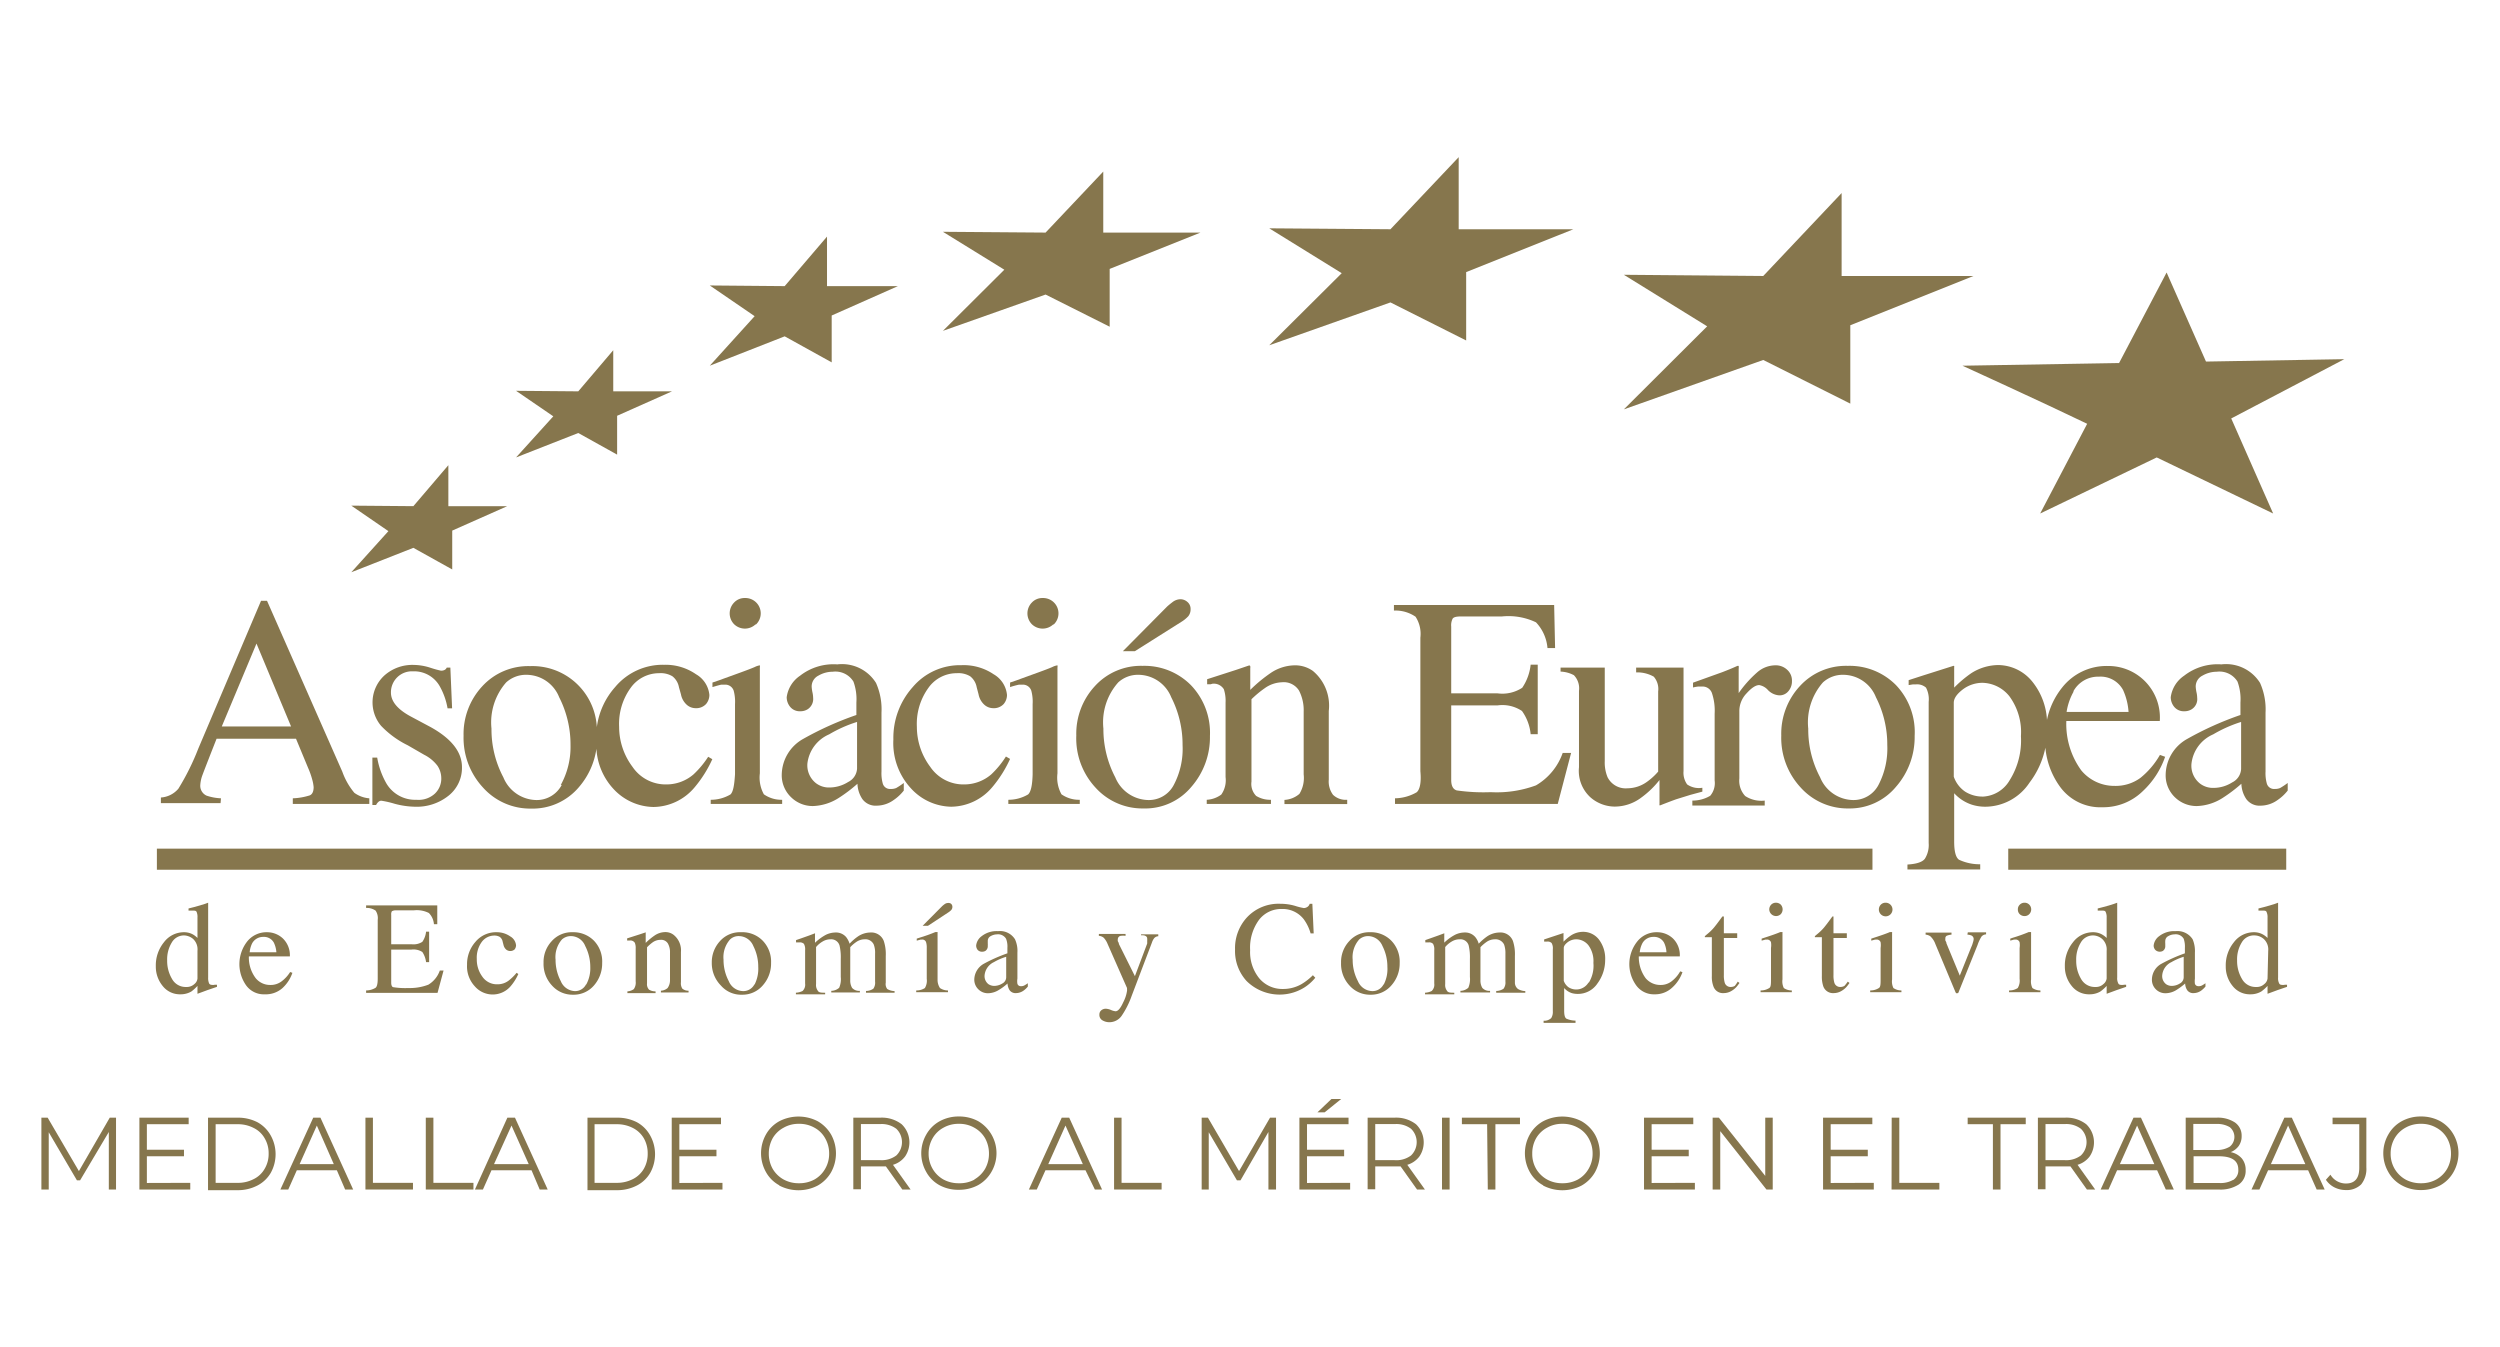 <svg id="Capa_1" data-name="Capa 1" xmlns="http://www.w3.org/2000/svg" viewBox="0 0 187.24 100.9"><defs><style>.cls-1{fill:#86764d;}</style></defs><path class="cls-1" d="M16.55,59.79a3.88,3.88,0,0,1-1.08-.2A.81.81,0,0,1,15,58.8a2.57,2.57,0,0,1,.17-.77q.18-.49,1.05-2.7h5.95l.9,2.17a6.12,6.12,0,0,1,.31.87,3,3,0,0,1,.11.58c0,.33-.1.54-.29.62a4.71,4.71,0,0,1-1.27.22v.42h5.73v-.42a2.19,2.19,0,0,1-1.12-.41,5.17,5.17,0,0,1-.9-1.58L20,45h-.45l-4.7,11.07a18.31,18.31,0,0,1-1.49,3,1.87,1.87,0,0,1-1.31.66v.42h4.47ZM19.21,48.2l2.59,6.21H16.61Z"/><path class="cls-1" d="M31.19,59.9a2.5,2.5,0,0,1-2.26-1.24,5.87,5.87,0,0,1-.68-1.92h-.36v3.55h.28a.69.69,0,0,1,.16-.22.33.33,0,0,1,.23-.1,7.17,7.17,0,0,1,1,.23,6.24,6.24,0,0,0,1.49.22,3.82,3.82,0,0,0,2.55-.83,2.66,2.66,0,0,0,1-2.13q0-1.7-2.34-3l-1.46-.78c-1-.53-1.52-1.13-1.52-1.81a1.57,1.57,0,0,1,1.65-1.59,2.2,2.2,0,0,1,2,1.11,5.11,5.11,0,0,1,.59,1.66h.34L33.73,50h-.27a.36.36,0,0,1-.15.17.55.55,0,0,1-.29.06,7.61,7.61,0,0,1-.79-.22A4.15,4.15,0,0,0,31,49.8a3.15,3.15,0,0,0-2.21.79,2.73,2.73,0,0,0-.25,3.77,7,7,0,0,0,2,1.46l1.23.71a2.86,2.86,0,0,1,1,.83,1.7,1.7,0,0,1,.28.9,1.55,1.55,0,0,1-.48,1.18A1.8,1.8,0,0,1,31.19,59.9Z"/><path class="cls-1" d="M46.07,51.46a5.61,5.61,0,0,0-1.37,3,4.83,4.83,0,0,0-5-4.57,4.67,4.67,0,0,0-3.59,1.52,5.25,5.25,0,0,0-1.39,3.7A5.47,5.47,0,0,0,36.19,59a4.73,4.73,0,0,0,3.58,1.56,4.53,4.53,0,0,0,3.6-1.62,5.63,5.63,0,0,0,1.3-2.86,4.82,4.82,0,0,0,1.27,3,4.17,4.17,0,0,0,3,1.36,4.08,4.08,0,0,0,3.09-1.48,9.07,9.07,0,0,0,1.32-2.1l-.31-.18A6.93,6.93,0,0,1,51.94,58a3.1,3.1,0,0,1-2,.75,3,3,0,0,1-2.57-1.32,5,5,0,0,1-1-3,4.59,4.59,0,0,1,.87-2.92,2.61,2.61,0,0,1,2.12-1.09,1.71,1.71,0,0,1,1,.23,1.34,1.34,0,0,1,.49.82L51,52a1.4,1.4,0,0,0,.42.77,1,1,0,0,0,.68.27,1,1,0,0,0,.78-.31,1.06,1.06,0,0,0,.25-.68,2,2,0,0,0-1-1.55,4,4,0,0,0-2.38-.71A4.64,4.64,0,0,0,46.07,51.46Zm-4,7.33a2.11,2.11,0,0,1-1.91,1.13,2.72,2.72,0,0,1-2.46-1.7,7.67,7.67,0,0,1-.89-3.65,4.54,4.54,0,0,1,1.1-3.46,2.2,2.2,0,0,1,1.51-.57,2.65,2.65,0,0,1,2.46,1.68,7.81,7.81,0,0,1,.85,3.59A5.9,5.9,0,0,1,42,58.79Z"/><path class="cls-1" d="M56.6,46.79a1.15,1.15,0,0,0-.81-2,1.07,1.07,0,0,0-.81.34,1.16,1.16,0,0,0,0,1.62,1.16,1.16,0,0,0,1.62,0Z"/><path class="cls-1" d="M54.71,59.5a2.89,2.89,0,0,1-1.48.4v.31h5.35V59.9a2.28,2.28,0,0,1-1.37-.41,2.59,2.59,0,0,1-.3-1.57V50a.47.47,0,0,0,0-.17,1.35,1.35,0,0,0-.39.13c-.51.22-1.4.53-2.69,1l-.47.16v.34c.36-.11.59-.17.66-.18l.24,0a.66.66,0,0,1,.69.45,3.17,3.17,0,0,1,.1,1v5.26C55,58.77,54.92,59.3,54.71,59.5Z"/><path class="cls-1" d="M60.88,60.37a3.8,3.8,0,0,0,1.91-.59,11.13,11.13,0,0,0,1.43-1.08,2.18,2.18,0,0,0,.37,1.15,1.23,1.23,0,0,0,1.09.49,2.2,2.2,0,0,0,1.25-.42,3.36,3.36,0,0,0,.76-.71v-.57a5.35,5.35,0,0,1-.57.38,1,1,0,0,1-.42.07.56.56,0,0,1-.59-.43,2.86,2.86,0,0,1-.09-.88V53.37a4.85,4.85,0,0,0-.41-2.22,3,3,0,0,0-2.9-1.39,4.07,4.07,0,0,0-2.79.85,2.31,2.31,0,0,0-1,1.61,1.14,1.14,0,0,0,.26.72.92.92,0,0,0,.76.33,1,1,0,0,0,.55-.15.91.91,0,0,0,.41-.86s0-.19-.05-.4a2.83,2.83,0,0,1-.06-.44.91.91,0,0,1,.51-.82,2.12,2.12,0,0,1,1.07-.29,1.58,1.58,0,0,1,1.55.74,3.85,3.85,0,0,1,.22,1.57v.93a24.06,24.06,0,0,0-4,1.8A3.12,3.12,0,0,0,58.55,58a2.27,2.27,0,0,0,.69,1.7A2.31,2.31,0,0,0,60.88,60.37ZM62.1,55a9.83,9.83,0,0,1,2.09-.93v3.5a1.19,1.19,0,0,1-.67,1,2.64,2.64,0,0,1-1.39.41,1.6,1.6,0,0,1-1-.31,1.7,1.7,0,0,1-.66-1.48A2.72,2.72,0,0,1,62.1,55Z"/><path class="cls-1" d="M68.24,59.06a4.17,4.17,0,0,0,3,1.36,4.08,4.08,0,0,0,3.09-1.48,9.07,9.07,0,0,0,1.32-2.1l-.31-.18A6.93,6.93,0,0,1,74.24,58a3.1,3.1,0,0,1-2,.75,3,3,0,0,1-2.57-1.32,5,5,0,0,1-1-3,4.59,4.59,0,0,1,.87-2.92,2.59,2.59,0,0,1,2.12-1.09,1.71,1.71,0,0,1,1,.23,1.34,1.34,0,0,1,.49.82l.14.53a1.4,1.4,0,0,0,.42.77,1,1,0,0,0,.68.27,1,1,0,0,0,.78-.31,1.06,1.06,0,0,0,.25-.68,2,2,0,0,0-1-1.55A4,4,0,0,0,72,49.82a4.64,4.64,0,0,0-3.64,1.64,5.7,5.7,0,0,0-1.45,3.92A5,5,0,0,0,68.24,59.06Z"/><path class="cls-1" d="M78.9,46.79a1.15,1.15,0,0,0-.81-2,1.07,1.07,0,0,0-.81.34,1.16,1.16,0,0,0,0,1.62,1.16,1.16,0,0,0,1.62,0Z"/><path class="cls-1" d="M77,59.5a2.89,2.89,0,0,1-1.48.4v.31h5.35V59.9a2.28,2.28,0,0,1-1.37-.41,2.59,2.59,0,0,1-.3-1.57V50a.47.47,0,0,0,0-.17,1.26,1.26,0,0,0-.39.13c-.51.22-1.41.53-2.69,1l-.47.16v.34a6.12,6.12,0,0,1,.66-.18l.24,0a.66.66,0,0,1,.69.45,3.17,3.17,0,0,1,.1,1v5.26C77.32,58.77,77.22,59.3,77,59.5Z"/><path class="cls-1" d="M85.64,60.55a4.5,4.5,0,0,0,3.59-1.62,5.65,5.65,0,0,0,1.39-3.81,5.15,5.15,0,0,0-1.43-3.81,4.9,4.9,0,0,0-3.62-1.44A4.65,4.65,0,0,0,82,51.39a5.25,5.25,0,0,0-1.39,3.7A5.42,5.42,0,0,0,82.06,59,4.73,4.73,0,0,0,85.64,60.55Zm-1.89-9.44a2.18,2.18,0,0,1,1.51-.57,2.67,2.67,0,0,1,2.46,1.68,7.81,7.81,0,0,1,.85,3.59,5.79,5.79,0,0,1-.67,3A2.1,2.1,0,0,1,86,59.92a2.73,2.73,0,0,1-2.47-1.7,7.78,7.78,0,0,1-.89-3.65A4.5,4.5,0,0,1,83.75,51.11Z"/><path class="cls-1" d="M89,46.15a.82.82,0,0,0,.17-.53.67.67,0,0,0-.23-.53.79.79,0,0,0-.53-.21,1,1,0,0,0-.56.19c-.17.13-.32.25-.44.36l-3.31,3.34H85l3.47-2.19A2.42,2.42,0,0,0,89,46.15Z"/><path class="cls-1" d="M90.8,51.21a.88.88,0,0,1,.86.41,2.78,2.78,0,0,1,.13,1V58.2a1.87,1.87,0,0,1-.32,1.31,2,2,0,0,1-1.09.39v.31h4.81V59.9a2,2,0,0,1-1.11-.29,1.28,1.28,0,0,1-.35-1.07V52.37a7.83,7.83,0,0,1,1-.83A2.34,2.34,0,0,1,96,51.1a1.35,1.35,0,0,1,1.29.62,3.2,3.2,0,0,1,.35,1.57V58a2.27,2.27,0,0,1-.32,1.46,1.89,1.89,0,0,1-1.12.45v.31h4.7V59.9a1.38,1.38,0,0,1-1.06-.37,1.67,1.67,0,0,1-.32-1.14V53.25a3.39,3.39,0,0,0-1.19-3A2.29,2.29,0,0,0,97,49.83a3.3,3.3,0,0,0-1.78.54,10.88,10.88,0,0,0-1.58,1.3V50.05a.49.49,0,0,0,0-.15.08.08,0,0,0-.09-.06l-1,.34-2.14.69v.38l.26,0Z"/><path class="cls-1" d="M106.1,59.34a3.34,3.34,0,0,1-1.62.45v.42h12.19l1-3.82h-.63a4.55,4.55,0,0,1-2,2.43,8.47,8.47,0,0,1-3.39.51,14,14,0,0,1-2.54-.13c-.28-.08-.42-.34-.42-.79V52.83h3.48a2.64,2.64,0,0,1,1.82.42,3.57,3.57,0,0,1,.65,1.74h.53V49.78h-.53a3.81,3.81,0,0,1-.63,1.73,2.71,2.71,0,0,1-1.84.42h-3.48v-5a1.09,1.09,0,0,1,.11-.6c.08-.11.28-.16.61-.16h3.08a4.78,4.78,0,0,1,2.55.44,3.18,3.18,0,0,1,.86,1.93h.57l-.07-3.23h-12v.42a2.65,2.65,0,0,1,1.62.46,2.36,2.36,0,0,1,.36,1.57v10C106.46,58.61,106.34,59.14,106.1,59.34Z"/><path class="cls-1" d="M116.88,50v.3a2.28,2.28,0,0,1,1,.27,1.42,1.42,0,0,1,.38,1.17v5.72a2.68,2.68,0,0,0,.86,2.26,2.79,2.79,0,0,0,1.8.69,3.31,3.31,0,0,0,2-.67,6.85,6.85,0,0,0,1.37-1.32v1.78a.37.37,0,0,0,0,.11.07.07,0,0,0,.07,0c.64-.25,1.06-.41,1.25-.47l1-.31.89-.24V59a1.54,1.54,0,0,1-1.14-.25,1.5,1.5,0,0,1-.27-1V50h-3.55v.36a2.49,2.49,0,0,1,1.32.32,1.41,1.41,0,0,1,.33,1.11v6a4.73,4.73,0,0,1-.83.76,2.53,2.53,0,0,1-1.46.49,1.52,1.52,0,0,1-1.5-.83,2.87,2.87,0,0,1-.21-1.2V50Z"/><path class="cls-1" d="M130.81,51.93c.38-.42.69-.62.95-.62a1.14,1.14,0,0,1,.66.38,1.29,1.29,0,0,0,.85.39.85.85,0,0,0,.67-.31,1.12,1.12,0,0,0,.27-.76,1.08,1.08,0,0,0-.35-.84,1.25,1.25,0,0,0-.92-.34,2.09,2.09,0,0,0-1.36.55,8.51,8.51,0,0,0-1.36,1.53v-1.8a1.1,1.1,0,0,0,0-.24s0,0-.09,0c-.39.18-.77.33-1.13.47l-.92.33-1.28.46v.36a2.79,2.79,0,0,1,.38-.07l.29,0a.74.74,0,0,1,.74.47,4.13,4.13,0,0,1,.21,1.56v5a1.47,1.47,0,0,1-.33,1.15,2.57,2.57,0,0,1-1.34.36v.37h5.42v-.37a2.2,2.2,0,0,1-1.46-.34,1.68,1.68,0,0,1-.44-1.32v-5A1.91,1.91,0,0,1,130.81,51.93Z"/><path class="cls-1" d="M143.4,55.12A5.11,5.11,0,0,0,142,51.31a4.88,4.88,0,0,0-3.61-1.44,4.67,4.67,0,0,0-3.59,1.52,5.25,5.25,0,0,0-1.39,3.7,5.47,5.47,0,0,0,1.46,3.9,4.73,4.73,0,0,0,3.58,1.56A4.5,4.5,0,0,0,142,58.93,5.65,5.65,0,0,0,143.4,55.12Zm-2.71,3.67a2.11,2.11,0,0,1-1.91,1.13,2.72,2.72,0,0,1-2.46-1.7,7.67,7.67,0,0,1-.89-3.65,4.54,4.54,0,0,1,1.1-3.46,2.2,2.2,0,0,1,1.51-.57,2.65,2.65,0,0,1,2.46,1.68,7.81,7.81,0,0,1,.85,3.59A5.9,5.9,0,0,1,140.69,58.79Z"/><path class="cls-1" d="M152,58.62A6.44,6.44,0,0,0,153.19,56a5.89,5.89,0,0,0,1.08,2.9,3.73,3.73,0,0,0,3.2,1.56,4.24,4.24,0,0,0,3-1.19,6.38,6.38,0,0,0,1.69-2.59l-.39-.14a6.06,6.06,0,0,1-1.46,1.72,3.14,3.14,0,0,1-1.95.6,3.21,3.21,0,0,1-2.48-1.16A5.91,5.91,0,0,1,154.76,54h7a3.86,3.86,0,0,0-3.89-4.12,4.23,4.23,0,0,0-3.42,1.61,5.67,5.67,0,0,0-1.14,2.43,5,5,0,0,0-1.06-2.82,3.32,3.32,0,0,0-2.61-1.29,3.81,3.81,0,0,0-2,.61,8.73,8.73,0,0,0-1.28,1.08V50a.37.37,0,0,0,0-.12.11.11,0,0,0-.09,0L144,50.6l-1.05.34v.37l.31-.05h.22a1,1,0,0,1,.77.24,1.88,1.88,0,0,1,.2,1.07V63.14a1.94,1.94,0,0,1-.28,1.17c-.18.25-.62.4-1.31.44v.37h5.45v-.39a3.66,3.66,0,0,1-1.59-.34c-.24-.17-.36-.62-.36-1.36V59.41a3.12,3.12,0,0,0,1.3.85,3.33,3.33,0,0,0,1.06.16A4,4,0,0,0,152,58.62Zm3.28-6.83a2.11,2.11,0,0,1,1.92-1.11,1.91,1.91,0,0,1,1.81,1,4.72,4.72,0,0,1,.41,1.64h-4.64A4.48,4.48,0,0,1,155.31,51.79Zm-6.76,7.87a2.45,2.45,0,0,1-1.34-.37,2.23,2.23,0,0,1-.85-1.12V52.64c0-.33.22-.65.67-1a2.45,2.45,0,0,1,1.49-.5,2.66,2.66,0,0,1,2,1,4.53,4.53,0,0,1,.87,3,5.6,5.6,0,0,1-.84,3.29A2.45,2.45,0,0,1,148.55,59.66Z"/><path class="cls-1" d="M170.36,59.09a.56.56,0,0,1-.59-.43,2.86,2.86,0,0,1-.09-.88V53.37a4.85,4.85,0,0,0-.41-2.22,3,3,0,0,0-2.9-1.39,4.07,4.07,0,0,0-2.79.85,2.31,2.31,0,0,0-1,1.61,1.14,1.14,0,0,0,.26.72.92.92,0,0,0,.76.33,1,1,0,0,0,.55-.15.89.89,0,0,0,.41-.86s0-.19-.05-.4a2.83,2.83,0,0,1-.06-.44.91.91,0,0,1,.51-.82,2.15,2.15,0,0,1,1.07-.29,1.58,1.58,0,0,1,1.55.74,3.85,3.85,0,0,1,.22,1.57v.93a24.06,24.06,0,0,0-4,1.8,3.12,3.12,0,0,0-1.6,2.66,2.27,2.27,0,0,0,.69,1.7,2.32,2.32,0,0,0,1.65.66,3.8,3.8,0,0,0,1.9-.59,11.13,11.13,0,0,0,1.43-1.08,2.18,2.18,0,0,0,.37,1.15,1.23,1.23,0,0,0,1.09.49,2.2,2.2,0,0,0,1.25-.42,3.36,3.36,0,0,0,.76-.71v-.57a5.35,5.35,0,0,1-.57.38A1,1,0,0,1,170.36,59.09Zm-2.51-1.49a1.19,1.19,0,0,1-.67,1,2.61,2.61,0,0,1-1.39.41,1.6,1.6,0,0,1-1-.31,1.7,1.7,0,0,1-.66-1.48A2.72,2.72,0,0,1,165.76,55a10.07,10.07,0,0,1,2.09-.93Z"/><path class="cls-1" d="M16.07,73.77c-.22,0-.35,0-.41-.12a1,1,0,0,1-.07-.44V68.68c0-.19,0-.38,0-.56v-.51h0l-.25.09-.39.12-.43.12-.4.1v.16l.2,0h.1c.16,0,.27,0,.31.11a.94.94,0,0,1,.06.41v1.53a1.57,1.57,0,0,0-.37-.28,1.37,1.37,0,0,0-.64-.15,1.87,1.87,0,0,0-1.5.75,2.74,2.74,0,0,0-.61,1.8,2.27,2.27,0,0,0,.51,1.47,1.63,1.63,0,0,0,1.33.63,1.59,1.59,0,0,0,.82-.21,3.18,3.18,0,0,0,.46-.42v.59l0,0,.76-.28.7-.24v-.16h-.22Zm-1.28-.49a.6.6,0,0,1-.23.42.83.83,0,0,1-.61.22,1.16,1.16,0,0,1-1.07-.61,2.63,2.63,0,0,1-.36-1.38,2.41,2.41,0,0,1,.34-1.33,1.05,1.05,0,0,1,.94-.54,1.11,1.11,0,0,1,.66.26,1.07,1.07,0,0,1,.33.89Z"/><path class="cls-1" d="M21.09,73.5a1.36,1.36,0,0,1-.86.27,1.39,1.39,0,0,1-1.08-.51,2.55,2.55,0,0,1-.51-1.63h3.07a1.75,1.75,0,0,0-.52-1.34A1.72,1.72,0,0,0,20,69.82a1.85,1.85,0,0,0-1.5.71,2.76,2.76,0,0,0-.08,3.25,1.63,1.63,0,0,0,1.41.69A1.88,1.88,0,0,0,21.16,74a2.77,2.77,0,0,0,.74-1.14l-.17-.06A2.57,2.57,0,0,1,21.09,73.5Zm-2.21-2.84a.93.93,0,0,1,.84-.49.84.84,0,0,1,.79.43,2,2,0,0,1,.19.72h-2A1.9,1.9,0,0,1,18.88,70.66Z"/><path class="cls-1" d="M32.08,73.75A3.86,3.86,0,0,1,30.6,74a5.68,5.68,0,0,1-1.12-.06c-.12,0-.18-.15-.18-.34V71.12h1.52a1.22,1.22,0,0,1,.81.18,1.72,1.72,0,0,1,.28.76h.23V69.78h-.23a1.6,1.6,0,0,1-.28.76,1.22,1.22,0,0,1-.81.18H29.3v-2.2a.46.46,0,0,1,.05-.27s.12-.07.27-.07H31a2,2,0,0,1,1.12.2,1.34,1.34,0,0,1,.38.84h.25l0-1.41H27.42V68a1.17,1.17,0,0,1,.71.2,1,1,0,0,1,.16.69v4.4c0,.37-.05.6-.16.69a1.36,1.36,0,0,1-.71.2v.18h5.35l.45-1.67h-.28A2,2,0,0,1,32.08,73.75Z"/><path class="cls-1" d="M38.15,73.4a1.36,1.36,0,0,1-.9.32,1.32,1.32,0,0,1-1.13-.58,2.15,2.15,0,0,1-.41-1.31,2,2,0,0,1,.37-1.28,1.17,1.17,0,0,1,.93-.48.81.81,0,0,1,.42.1.57.57,0,0,1,.22.37l.06.23a.66.66,0,0,0,.19.34.49.49,0,0,0,.64,0,.53.53,0,0,0,.11-.3.85.85,0,0,0-.44-.68,1.73,1.73,0,0,0-1-.31,2,2,0,0,0-1.6.72,2.52,2.52,0,0,0-.63,1.72,2.19,2.19,0,0,0,.58,1.61,1.77,1.77,0,0,0,2.68,0,3.74,3.74,0,0,0,.58-.92l-.13-.09A3.61,3.61,0,0,1,38.15,73.4Z"/><path class="cls-1" d="M42.89,69.82a2,2,0,0,0-1.57.67,2.28,2.28,0,0,0-.61,1.62,2.37,2.37,0,0,0,.64,1.71,2.05,2.05,0,0,0,1.57.68,2,2,0,0,0,1.58-.71,2.5,2.5,0,0,0,.6-1.67,2.24,2.24,0,0,0-.62-1.67A2.16,2.16,0,0,0,42.89,69.82Zm1,3.91a.91.91,0,0,1-.83.5A1.19,1.19,0,0,1,42,73.48a3.38,3.38,0,0,1-.39-1.6,2,2,0,0,1,.48-1.52,1,1,0,0,1,.66-.25,1.16,1.16,0,0,1,1.08.74,3.43,3.43,0,0,1,.38,1.57A2.52,2.52,0,0,1,43.91,73.73Z"/><path class="cls-1" d="M51,73.56V71.3A1.48,1.48,0,0,0,50.43,70a1,1,0,0,0-.6-.19,1.43,1.43,0,0,0-.78.24,4.63,4.63,0,0,0-.69.57V69.9a.15.15,0,0,0,0-.07s0,0,0,0l-.45.15-.94.3v.16h.2a.39.39,0,0,1,.38.18,1.05,1.05,0,0,1,.06.43v2.45a.85.85,0,0,1-.14.58.91.91,0,0,1-.48.17v.13h2.11v-.13a.9.9,0,0,1-.49-.13.59.59,0,0,1-.15-.47v-2.7a2.89,2.89,0,0,1,.42-.37,1,1,0,0,1,.58-.19.59.59,0,0,1,.56.27,1.31,1.31,0,0,1,.16.69v2.06A1,1,0,0,1,50,74a.83.83,0,0,1-.5.2v.13h2.07v-.13a.68.68,0,0,1-.47-.16A.75.75,0,0,1,51,73.56Z"/><path class="cls-1" d="M55.5,69.82a2,2,0,0,0-1.58.67,2.33,2.33,0,0,0-.61,1.62A2.38,2.38,0,0,0,54,73.82a2,2,0,0,0,1.57.68,2,2,0,0,0,1.57-.71,2.46,2.46,0,0,0,.61-1.67,2.25,2.25,0,0,0-.63-1.67A2.13,2.13,0,0,0,55.5,69.82Zm1,3.91a.93.93,0,0,1-.84.5,1.19,1.19,0,0,1-1.08-.75,3.38,3.38,0,0,1-.39-1.6,2,2,0,0,1,.49-1.52.92.92,0,0,1,.66-.25,1.18,1.18,0,0,1,1.08.74,3.42,3.42,0,0,1,.37,1.57A2.62,2.62,0,0,1,56.52,73.73Z"/><path class="cls-1" d="M66.34,73.6v-2a3.15,3.15,0,0,0-.15-1.13,1,1,0,0,0-1-.63,1.71,1.71,0,0,0-.94.3,3.8,3.8,0,0,0-.62.54,1.55,1.55,0,0,0-.26-.5,1,1,0,0,0-.79-.34,1.69,1.69,0,0,0-.72.17,3.69,3.69,0,0,0-.82.6V70a.25.25,0,0,0,0-.1s0,0,0,0l-.45.17-.62.22-.35.12v.17l.12,0h.15a.43.43,0,0,1,.32.11.83.83,0,0,1,.09.47v2.5a.65.65,0,0,1-.19.56,1.24,1.24,0,0,1-.5.13v.12h2.19v-.12c-.28,0-.47,0-.55-.15a.71.71,0,0,1-.13-.5V70.93a1.83,1.83,0,0,1,.5-.42,1.13,1.13,0,0,1,.58-.16.65.65,0,0,1,.68.47,3.89,3.89,0,0,1,.09,1v1.35a1.61,1.61,0,0,1-.12.81.91.91,0,0,1-.59.23v.12H64.4v-.12a.7.7,0,0,1-.58-.22,1.07,1.07,0,0,1-.14-.59V70.94a2.58,2.58,0,0,1,.44-.38,1.1,1.1,0,0,1,.62-.21.69.69,0,0,1,.7.39,1.73,1.73,0,0,1,.1.69v2.09a.77.77,0,0,1-.13.53,1,1,0,0,1-.55.17v.13H67v-.12a1.12,1.12,0,0,1-.55-.16A.6.6,0,0,1,66.34,73.6Z"/><path class="cls-1" d="M71,67.63a.43.43,0,0,0-.24.08,2,2,0,0,0-.2.16L69.1,69.34h.4l1.52-1a1.22,1.22,0,0,0,.23-.19.36.36,0,0,0,.08-.23.3.3,0,0,0-.11-.24A.33.33,0,0,0,71,67.63Z"/><path class="cls-1" d="M70.22,73.35V69.88a.15.15,0,0,0,0-.07l-.17,0a11.89,11.89,0,0,1-1.18.42l-.21.07v.15l.3-.08h.1a.29.29,0,0,1,.3.2,1.34,1.34,0,0,1,.05.43v2.31a1.07,1.07,0,0,1-.14.69,1.14,1.14,0,0,1-.65.18v.13H71v-.13a1.05,1.05,0,0,1-.6-.18A1.11,1.11,0,0,1,70.22,73.35Z"/><path class="cls-1" d="M76.46,73.86a.25.25,0,0,1-.26-.18,1.17,1.17,0,0,1,0-.39V71.35a2.09,2.09,0,0,0-.18-1,1.32,1.32,0,0,0-1.27-.61,1.8,1.8,0,0,0-1.22.37,1,1,0,0,0-.42.71.54.54,0,0,0,.11.32.43.43,0,0,0,.34.14.48.48,0,0,0,.24-.06.42.42,0,0,0,.18-.38,1.23,1.23,0,0,0,0-.18c0-.09,0-.15,0-.19a.4.4,0,0,1,.22-.36,1,1,0,0,1,.47-.13.69.69,0,0,1,.68.33,1.58,1.58,0,0,1,.1.68v.41a11.73,11.73,0,0,0-1.78.79,1.39,1.39,0,0,0-.7,1.17,1,1,0,0,0,.31.74,1,1,0,0,0,.72.29,1.57,1.57,0,0,0,.83-.26,3.9,3.9,0,0,0,.63-.47,1,1,0,0,0,.16.51.55.55,0,0,0,.48.21,1,1,0,0,0,.55-.18,1.6,1.6,0,0,0,.33-.31v-.25a2.17,2.17,0,0,1-.25.16A.48.48,0,0,1,76.46,73.86Zm-1.1-.65a.53.53,0,0,1-.29.45,1.17,1.17,0,0,1-.62.18.8.8,0,0,1-.42-.13.76.76,0,0,1-.29-.65,1.21,1.21,0,0,1,.7-1,4.22,4.22,0,0,1,.92-.4Z"/><path class="cls-1" d="M85.46,70.05h.15a.38.38,0,0,1,.22.07.2.2,0,0,1,.09.18,1,1,0,0,1,0,.19,1.71,1.71,0,0,1,0,.18l-.92,2.44L83.8,70.7c0-.1-.07-.17-.08-.21a.4.4,0,0,1,0-.15.26.26,0,0,1,.22-.25,1.49,1.49,0,0,1,.36,0v-.14h-2v.14a.63.63,0,0,1,.37.15,1.53,1.53,0,0,1,.29.47L84.41,74l0,.11a.38.38,0,0,1,0,.1,2.74,2.74,0,0,1-.29.87q-.3.66-.57.66a1.12,1.12,0,0,1-.35-.1,1.14,1.14,0,0,0-.37-.09.51.51,0,0,0-.35.12.4.4,0,0,0-.14.32.46.46,0,0,0,.23.43,1,1,0,0,0,.51.14,1.12,1.12,0,0,0,.92-.47,6.48,6.48,0,0,0,.76-1.51l1.52-4a1,1,0,0,1,.17-.32.43.43,0,0,1,.3-.14v-.14H85.46Z"/><path class="cls-1" d="M97.49,73.7a2.76,2.76,0,0,1-1.42.37,2.25,2.25,0,0,1-1.75-.79,3.11,3.11,0,0,1-.69-2.12,3.52,3.52,0,0,1,.66-2.26A2.09,2.09,0,0,1,96,68.08a2,2,0,0,1,1.64.76,3.34,3.34,0,0,1,.52,1.07h.23l-.1-2.22h-.2a.41.41,0,0,1-.18.24.5.5,0,0,1-.26.08,4.6,4.6,0,0,1-.64-.16,3.85,3.85,0,0,0-1.1-.16,3.24,3.24,0,0,0-2.5,1,3.4,3.4,0,0,0-.91,2.42,3.33,3.33,0,0,0,.86,2.36,3.51,3.51,0,0,0,4.33.49,3.43,3.43,0,0,0,.82-.73l-.18-.19A4.4,4.4,0,0,1,97.49,73.7Z"/><path class="cls-1" d="M102.62,69.82a2,2,0,0,0-1.57.67,2.28,2.28,0,0,0-.61,1.62,2.37,2.37,0,0,0,.64,1.71,2.05,2.05,0,0,0,1.57.68,2,2,0,0,0,1.57-.71,2.46,2.46,0,0,0,.61-1.67,2.25,2.25,0,0,0-.63-1.67A2.13,2.13,0,0,0,102.62,69.82Zm1,3.91a.92.92,0,0,1-.83.5,1.2,1.2,0,0,1-1.09-.75,3.38,3.38,0,0,1-.39-1.6,2,2,0,0,1,.49-1.52,1,1,0,0,1,.66-.25,1.18,1.18,0,0,1,1.08.74,3.42,3.42,0,0,1,.37,1.57A2.52,2.52,0,0,1,103.64,73.73Z"/><path class="cls-1" d="M113.46,73.6v-2a3.15,3.15,0,0,0-.15-1.13,1,1,0,0,0-1-.63,1.71,1.71,0,0,0-.94.3,4.27,4.27,0,0,0-.62.54,1.38,1.38,0,0,0-.26-.5,1,1,0,0,0-.79-.34A1.65,1.65,0,0,0,109,70a3.5,3.5,0,0,0-.83.6V70a.25.25,0,0,0,0-.1l0,0-.46.17-.62.22-.34.12v.17l.11,0h.16a.4.4,0,0,1,.31.11.83.83,0,0,1,.09.47v2.5a.65.65,0,0,1-.19.56,1.19,1.19,0,0,1-.5.13v.12h2.19v-.12c-.28,0-.47,0-.55-.15a.71.71,0,0,1-.13-.5V70.93a1.83,1.83,0,0,1,.5-.42,1.13,1.13,0,0,1,.58-.16.64.64,0,0,1,.68.47,3.89,3.89,0,0,1,.09,1v1.35a1.61,1.61,0,0,1-.12.81.91.91,0,0,1-.59.23v.12h2.22v-.12a.7.7,0,0,1-.58-.22,1.07,1.07,0,0,1-.14-.59V70.94a3,3,0,0,1,.44-.38,1.1,1.1,0,0,1,.62-.21.72.72,0,0,1,.71.39,1.93,1.93,0,0,1,.1.69v2.09a.77.77,0,0,1-.14.53,1,1,0,0,1-.55.17v.13h2.18v-.12a1.16,1.16,0,0,1-.55-.16A.6.6,0,0,1,113.46,73.6Z"/><path class="cls-1" d="M118.56,69.79a1.68,1.68,0,0,0-.9.27,3.85,3.85,0,0,0-.56.47v-.65a.07.07,0,0,0,0,0s0,0,0,0l-1,.33-.45.15v.16l.13,0h.1a.42.42,0,0,1,.33.11.79.79,0,0,1,.09.47v4.64a.87.87,0,0,1-.12.51.77.77,0,0,1-.57.2v.16H118v-.17a1.71,1.71,0,0,1-.69-.15c-.11-.08-.16-.27-.16-.6V74a1.3,1.3,0,0,0,.57.38,1.63,1.63,0,0,0,.47.06,1.75,1.75,0,0,0,1.45-.78,2.94,2.94,0,0,0,.58-1.75,2.35,2.35,0,0,0-.48-1.56A1.49,1.49,0,0,0,118.56,69.79Zm.41,3.8a1.07,1.07,0,0,1-1.48.36,1,1,0,0,1-.37-.49V71c0-.14.1-.28.29-.43a1.07,1.07,0,0,1,.66-.22,1.18,1.18,0,0,1,.89.44,2,2,0,0,1,.38,1.33A2.42,2.42,0,0,1,119,73.59Z"/><path class="cls-1" d="M125.19,73.5a1.33,1.33,0,0,1-.85.27,1.43,1.43,0,0,1-1.09-.51,2.67,2.67,0,0,1-.51-1.63h3.07a1.74,1.74,0,0,0-.51-1.34,1.72,1.72,0,0,0-1.19-.47,1.84,1.84,0,0,0-1.5.71,2.72,2.72,0,0,0-.08,3.25,1.63,1.63,0,0,0,1.4.69,1.87,1.87,0,0,0,1.33-.52,2.79,2.79,0,0,0,.75-1.14l-.17-.06A2.44,2.44,0,0,1,125.19,73.5ZM123,70.66a.93.93,0,0,1,.84-.49.84.84,0,0,1,.79.43,1.87,1.87,0,0,1,.18.72h-2A1.89,1.89,0,0,1,123,70.66Z"/><path class="cls-1" d="M129.93,73.84a.61.61,0,0,1-.3.08.45.45,0,0,1-.46-.34,1.9,1.9,0,0,1-.06-.55V70.25h1V69.9h-1V68.71s0-.07,0-.07H129q-.54.74-.69.9a3.69,3.69,0,0,1-.48.45l-.14.12a.19.19,0,0,0,0,.08.06.06,0,0,0,0,0l0,0h.52v2.92a2,2,0,0,0,.12.77.75.75,0,0,0,.77.5,1.14,1.14,0,0,0,.54-.14,1.53,1.53,0,0,0,.53-.47l.11-.15-.13-.1A2.91,2.91,0,0,1,129.93,73.84Z"/><path class="cls-1" d="M133.5,73.35V69.88a.15.15,0,0,0,0-.07l-.17,0c-.23.1-.62.24-1.18.42l-.21.07v.15l.29-.08h.11a.3.3,0,0,1,.3.2,1.42,1.42,0,0,1,0,.43v2.31c0,.37,0,.61-.13.69a1.17,1.17,0,0,1-.65.18v.13h2.34v-.13a1.05,1.05,0,0,1-.6-.18A1.13,1.13,0,0,1,133.5,73.35Z"/><path class="cls-1" d="M132.65,67.76a.52.52,0,0,0-.14.35.51.51,0,0,0,.86.36.53.53,0,0,0,0-.72.52.52,0,0,0-.36-.14A.49.49,0,0,0,132.65,67.76Z"/><path class="cls-1" d="M138.14,73.84a.61.61,0,0,1-.3.08.45.45,0,0,1-.46-.34,1.9,1.9,0,0,1-.06-.55V70.25h1V69.9h-1V68.71a.24.24,0,0,0,0-.07h-.08q-.54.74-.69.9a3.69,3.69,0,0,1-.48.45l-.14.12a.19.19,0,0,0,0,.08.06.06,0,0,0,0,0l0,0h.52v2.92a2.25,2.25,0,0,0,.11.77.77.77,0,0,0,.78.5,1.14,1.14,0,0,0,.54-.14,1.53,1.53,0,0,0,.53-.47l.11-.15-.13-.1A2.91,2.91,0,0,1,138.14,73.84Z"/><path class="cls-1" d="M140.86,67.76a.52.52,0,0,0-.14.35.51.51,0,1,0,.5-.5A.49.49,0,0,0,140.86,67.76Z"/><path class="cls-1" d="M141.71,73.35V69.88a.15.15,0,0,0,0-.07l-.17,0c-.23.1-.62.24-1.18.42l-.21.07v.15l.29-.08h.1a.3.3,0,0,1,.31.2,1.42,1.42,0,0,1,0,.43v2.31c0,.37,0,.61-.13.69a1.17,1.17,0,0,1-.65.18v.13h2.34v-.13a1.05,1.05,0,0,1-.6-.18A1.13,1.13,0,0,1,141.71,73.35Z"/><path class="cls-1" d="M147.35,70a1,1,0,0,1,.29.06.29.29,0,0,1,.18.27,1,1,0,0,1-.06.27,1.85,1.85,0,0,1-.12.33l-.86,2.14-1-2.42c0-.09-.06-.16-.08-.21a.68.68,0,0,1,0-.15.21.21,0,0,1,.11-.21,1.29,1.29,0,0,1,.35-.08v-.15h-1.94V70a.76.76,0,0,1,.35.12,1.48,1.48,0,0,1,.38.58l1.48,3.54a.91.91,0,0,0,.07.14.08.08,0,0,0,.08,0,.09.09,0,0,0,.07,0,.33.33,0,0,0,.06-.12l1.4-3.48a3,3,0,0,1,.3-.64.48.48,0,0,1,.34-.16v-.15h-1.37Z"/><path class="cls-1" d="M151.27,67.76a.47.47,0,0,0-.14.35.48.48,0,0,0,.14.36.52.52,0,0,0,.36.14.48.48,0,0,0,.35-.14.51.51,0,0,0,0-.72.48.48,0,0,0-.35-.14A.49.49,0,0,0,151.27,67.76Z"/><path class="cls-1" d="M152.12,73.35V69.88s0,0,0-.07l-.18,0a11.89,11.89,0,0,1-1.18.42l-.2.07v.15l.29-.08h.1a.3.3,0,0,1,.31.2,1.42,1.42,0,0,1,0,.43v2.31a1.07,1.07,0,0,1-.14.69,1.14,1.14,0,0,1-.65.18v.13h2.35v-.13a1.05,1.05,0,0,1-.6-.18A1.13,1.13,0,0,1,152.12,73.35Z"/><path class="cls-1" d="M159.06,73.77c-.23,0-.36,0-.41-.12a.82.82,0,0,1-.08-.44V68.68c0-.19,0-.38,0-.56v-.51h0l-.25.09-.38.12-.44.12-.39.1v.16l.19,0h.1c.16,0,.27,0,.31.11a.91.91,0,0,1,.07.41v1.53a1.61,1.61,0,0,0-.38-.28,1.37,1.37,0,0,0-.64-.15,1.87,1.87,0,0,0-1.5.75,2.74,2.74,0,0,0-.61,1.8,2.27,2.27,0,0,0,.51,1.47,1.63,1.63,0,0,0,1.33.63,1.59,1.59,0,0,0,.82-.21,3.17,3.17,0,0,0,.47-.42v.59l0,0,.76-.28.7-.24v-.16h-.21Zm-1.28-.49a.62.62,0,0,1-.24.42.81.81,0,0,1-.6.22,1.17,1.17,0,0,1-1.08-.61,2.63,2.63,0,0,1-.36-1.38,2.41,2.41,0,0,1,.34-1.33,1.05,1.05,0,0,1,.95-.54,1.08,1.08,0,0,1,.65.26,1.07,1.07,0,0,1,.34.89Z"/><path class="cls-1" d="M164.65,73.86a.26.26,0,0,1-.26-.18,1.52,1.52,0,0,1,0-.39V71.35a2.25,2.25,0,0,0-.17-1,1.35,1.35,0,0,0-1.28-.61,1.83,1.83,0,0,0-1.22.37,1,1,0,0,0-.42.71.49.49,0,0,0,.12.32.48.48,0,0,0,.57.08.42.42,0,0,0,.18-.38s0-.08,0-.18a1,1,0,0,1,0-.19.41.41,0,0,1,.23-.36.94.94,0,0,1,.46-.13.69.69,0,0,1,.69.33,1.8,1.8,0,0,1,.09.68v.41a12,12,0,0,0-1.77.79,1.36,1.36,0,0,0-.7,1.17,1,1,0,0,0,.3.74,1,1,0,0,0,.72.29,1.58,1.58,0,0,0,.84-.26,5,5,0,0,0,.63-.47.94.94,0,0,0,.16.51.54.54,0,0,0,.47.21,1,1,0,0,0,.56-.18,1.9,1.9,0,0,0,.33-.31v-.25a2.17,2.17,0,0,1-.25.16A.5.5,0,0,1,164.65,73.86Zm-1.1-.65a.53.53,0,0,1-.29.45,1.14,1.14,0,0,1-.61.18.75.75,0,0,1-.42-.13.76.76,0,0,1-.29-.65,1.2,1.2,0,0,1,.69-1,4.44,4.44,0,0,1,.92-.4Z"/><path class="cls-1" d="M171.11,73.77c-.23,0-.36,0-.41-.12a.82.82,0,0,1-.08-.44V68.68c0-.19,0-.38,0-.56v-.51h0l-.25.09-.39.12-.43.12-.4.1v.16l.2,0h.1c.16,0,.27,0,.31.11a.91.91,0,0,1,.07.41v1.53a1.61,1.61,0,0,0-.38-.28,1.37,1.37,0,0,0-.64-.15,1.87,1.87,0,0,0-1.5.75,2.74,2.74,0,0,0-.61,1.8,2.27,2.27,0,0,0,.51,1.47,1.63,1.63,0,0,0,1.33.63,1.59,1.59,0,0,0,.82-.21,3.17,3.17,0,0,0,.47-.42v.59l0,0,.76-.28.7-.24v-.16h-.21Zm-1.28-.49a.62.62,0,0,1-.24.42.82.82,0,0,1-.61.22,1.16,1.16,0,0,1-1.07-.61,2.63,2.63,0,0,1-.36-1.38,2.41,2.41,0,0,1,.34-1.33,1.05,1.05,0,0,1,1-.54,1.08,1.08,0,0,1,.65.26,1.07,1.07,0,0,1,.34.89Z"/><rect class="cls-1" x="11.75" y="63.56" width="128.49" height="1.58"/><rect class="cls-1" x="150.41" y="63.56" width="20.82" height="1.58"/><polygon class="cls-1" points="30.96 41.03 33.87 42.65 33.87 39.74 37.99 37.91 33.58 37.91 33.58 34.84 30.96 37.91 26.31 37.87 29.09 39.78 26.31 42.86 30.96 41.03"/><polygon class="cls-1" points="43.31 32.43 46.22 34.05 46.22 31.14 50.33 29.31 45.93 29.31 45.93 26.23 43.31 29.31 38.65 29.27 41.44 31.18 38.65 34.26 43.31 32.43"/><polygon class="cls-1" points="58.77 25.19 62.29 27.14 62.29 23.63 67.25 21.43 61.94 21.43 61.94 17.72 58.77 21.43 53.16 21.38 56.52 23.68 53.16 27.39 58.77 25.19"/><polygon class="cls-1" points="78.31 22.06 83.11 24.47 83.11 20.14 89.91 17.42 82.63 17.42 82.63 12.85 78.31 17.42 70.62 17.36 75.22 20.2 70.62 24.78 78.31 22.06"/><polygon class="cls-1" points="104.14 22.65 109.81 25.5 109.81 20.38 117.84 17.17 109.25 17.17 109.25 11.77 104.14 17.17 95.06 17.1 100.49 20.46 95.06 25.86 104.14 22.65"/><polygon class="cls-1" points="132.06 26.96 138.58 30.23 138.58 24.36 147.81 20.67 137.93 20.67 137.93 14.46 132.06 20.67 121.62 20.58 127.86 24.44 121.62 30.66 132.06 26.96"/><path class="cls-1" d="M156.32,31.74l-3.52,6.72,8.73-4.2,8.72,4.2-3.14-7.12,8.47-4.44-10.36.18-2.95-6.67-3.56,6.78-11.73.2S153.05,30.16,156.32,31.74Z"/><path class="cls-1" d="M8.69,83.71v5.38H8.15V84.78L6,88.4H5.76L3.65,84.8v4.29H3.1V83.71h.47l2.34,4,2.31-4Z"/><path class="cls-1" d="M14.25,88.59v.5H10.44V83.71h3.69v.49H11v1.91h2.78v.49H11v2Z"/><path class="cls-1" d="M15.58,83.71h2.19a3.17,3.17,0,0,1,1.51.34,2.53,2.53,0,0,1,1,1,2.88,2.88,0,0,1,0,2.79,2.46,2.46,0,0,1-1,.95,3.18,3.18,0,0,1-1.51.35H15.58Zm2.16,4.88A2.55,2.55,0,0,0,19,88.31a1.91,1.91,0,0,0,.82-.77,2.16,2.16,0,0,0,.3-1.14,2.19,2.19,0,0,0-.3-1.15,1.91,1.91,0,0,0-.82-.77,2.55,2.55,0,0,0-1.24-.28H16.15v4.39Z"/><path class="cls-1" d="M25.23,87.65h-3l-.64,1.44H21l2.46-5.38H24l2.45,5.38h-.6ZM25,87.19,23.73,84.3l-1.29,2.89Z"/><path class="cls-1" d="M27.37,83.71h.56v4.88h3v.5H27.37Z"/><path class="cls-1" d="M31.89,83.71h.57v4.88h3v.5H31.89Z"/><path class="cls-1" d="M39.81,87.65h-3l-.64,1.44h-.6L38,83.71h.57l2.45,5.38h-.6Zm-.21-.46L38.31,84.3,37,87.19Z"/><path class="cls-1" d="M44,83.71h2.19a3.2,3.2,0,0,1,1.51.34,2.5,2.5,0,0,1,1,1,2.88,2.88,0,0,1,0,2.79,2.44,2.44,0,0,1-1,.95,3.2,3.2,0,0,1-1.51.35H44Zm2.16,4.88a2.61,2.61,0,0,0,1.24-.28,2,2,0,0,0,.82-.77,2.25,2.25,0,0,0,.29-1.14,2.28,2.28,0,0,0-.29-1.15,2,2,0,0,0-.82-.77,2.61,2.61,0,0,0-1.24-.28H44.53v4.39Z"/><path class="cls-1" d="M54.11,88.59v.5h-3.8V83.71H54v.49H50.88v1.91h2.78v.49H50.88v2Z"/><path class="cls-1" d="M58.36,88.77a2.51,2.51,0,0,1-1-1,2.88,2.88,0,0,1,0-2.79,2.57,2.57,0,0,1,1-1,3.12,3.12,0,0,1,2.89,0,2.74,2.74,0,0,1,1,1,2.92,2.92,0,0,1,0,2.81,2.67,2.67,0,0,1-1,1,3.12,3.12,0,0,1-2.89,0ZM61,88.34a2.12,2.12,0,0,0,.8-.8,2.21,2.21,0,0,0,.3-1.14,2.27,2.27,0,0,0-.3-1.15,2,2,0,0,0-.8-.79,2.27,2.27,0,0,0-1.16-.29,2.24,2.24,0,0,0-1.15.29,2.08,2.08,0,0,0-.82.79,2.37,2.37,0,0,0-.29,1.15,2.3,2.3,0,0,0,.29,1.14,2.17,2.17,0,0,0,.82.8,2.33,2.33,0,0,0,1.15.28A2.37,2.37,0,0,0,61,88.34Z"/><path class="cls-1" d="M67.58,89.09l-1.23-1.73-.43,0H64.48v1.71h-.57V83.71h2a2.43,2.43,0,0,1,1.62.49,1.88,1.88,0,0,1,.26,2.41,1.75,1.75,0,0,1-.91.63l1.32,1.85Zm-.45-2.55a1.39,1.39,0,0,0,0-2,1.83,1.83,0,0,0-1.22-.35H64.48v2.7h1.43A1.83,1.83,0,0,0,67.13,86.54Z"/><path class="cls-1" d="M70.37,88.77a2.51,2.51,0,0,1-1-1,2.81,2.81,0,0,1,0-2.79,2.57,2.57,0,0,1,1-1,2.94,2.94,0,0,1,1.45-.36,3,3,0,0,1,1.44.35,2.78,2.78,0,0,1,1,3.79,2.64,2.64,0,0,1-1,1,3,3,0,0,1-1.44.35A2.94,2.94,0,0,1,70.37,88.77Zm2.6-.43a2.22,2.22,0,0,0,.81-.8,2.3,2.3,0,0,0,.29-1.14,2.37,2.37,0,0,0-.29-1.15,2.12,2.12,0,0,0-.81-.79,2.24,2.24,0,0,0-1.15-.29,2.27,2.27,0,0,0-1.16.29,2.05,2.05,0,0,0-.81.79,2.27,2.27,0,0,0-.3,1.15,2.21,2.21,0,0,0,.3,1.14,2.15,2.15,0,0,0,.81.8,2.37,2.37,0,0,0,1.16.28A2.33,2.33,0,0,0,73,88.34Z"/><path class="cls-1" d="M81.3,87.65h-3l-.65,1.44h-.59l2.46-5.38h.56l2.46,5.38H82Zm-.2-.46L79.8,84.3l-1.29,2.89Z"/><path class="cls-1" d="M83.44,83.71H84v4.88h3v.5H83.44Z"/><path class="cls-1" d="M95.57,83.71v5.38H95V84.78L92.91,88.4h-.27l-2.11-3.6v4.29H90V83.71h.47l2.33,4,2.32-4Z"/><path class="cls-1" d="M101.12,88.59v.5h-3.8V83.71H101v.49H97.89v1.91h2.78v.49H97.89v2Zm-1.4-6.28h.73l-1.24,1h-.54Z"/><path class="cls-1" d="M106.13,89.09l-1.23-1.73-.43,0H103v1.71h-.57V83.71h2a2.43,2.43,0,0,1,1.62.49,1.88,1.88,0,0,1,.26,2.41,1.75,1.75,0,0,1-.91.63l1.32,1.85Zm-.45-2.55a1.39,1.39,0,0,0,0-2,1.83,1.83,0,0,0-1.22-.35H103v2.7h1.43A1.83,1.83,0,0,0,105.68,86.54Z"/><path class="cls-1" d="M108,83.71h.57v5.38H108Z"/><path class="cls-1" d="M111.38,84.2h-1.89v-.49h4.35v.49H112v4.89h-.57Z"/><path class="cls-1" d="M115.57,88.77a2.51,2.51,0,0,1-1-1,2.88,2.88,0,0,1,0-2.79,2.57,2.57,0,0,1,1-1,3.12,3.12,0,0,1,2.89,0,2.74,2.74,0,0,1,1,1,2.92,2.92,0,0,1,0,2.81,2.67,2.67,0,0,1-1,1,3.12,3.12,0,0,1-2.89,0Zm2.61-.43a2.12,2.12,0,0,0,.8-.8,2.21,2.21,0,0,0,.3-1.14,2.27,2.27,0,0,0-.3-1.15,2,2,0,0,0-.8-.79,2.27,2.27,0,0,0-1.16-.29,2.24,2.24,0,0,0-1.15.29,2.08,2.08,0,0,0-.82.79,2.26,2.26,0,0,0-.29,1.15,2.2,2.2,0,0,0,.29,1.14,2.17,2.17,0,0,0,.82.8,2.33,2.33,0,0,0,1.15.28A2.37,2.37,0,0,0,118.18,88.34Z"/><path class="cls-1" d="M126.94,88.59v.5h-3.81V83.71h3.69v.49H123.7v1.91h2.78v.49H123.7v2Z"/><path class="cls-1" d="M132.77,83.71v5.38h-.47l-3.46-4.37v4.37h-.57V83.71h.47l3.47,4.36V83.71Z"/><path class="cls-1" d="M140.34,88.59v.5h-3.8V83.71h3.69v.49h-3.12v1.91h2.78v.49h-2.78v2Z"/><path class="cls-1" d="M141.68,83.71h.57v4.88h3v.5h-3.58Z"/><path class="cls-1" d="M149.26,84.2h-1.89v-.49h4.35v.49h-1.89v4.89h-.57Z"/><path class="cls-1" d="M156.3,89.09l-1.23-1.73-.43,0H153.2v1.71h-.57V83.71h2a2.43,2.43,0,0,1,1.62.49,1.88,1.88,0,0,1,.26,2.41,1.75,1.75,0,0,1-.91.63l1.32,1.85Zm-.45-2.55a1.39,1.39,0,0,0,0-2,1.83,1.83,0,0,0-1.22-.35H153.2v2.7h1.43A1.83,1.83,0,0,0,155.85,86.54Z"/><path class="cls-1" d="M161.56,87.65h-3l-.64,1.44h-.59l2.46-5.38h.56l2.46,5.38h-.6Zm-.21-.46-1.29-2.89-1.29,2.89Z"/><path class="cls-1" d="M167.91,86.77a1.33,1.33,0,0,1,.28.88,1.23,1.23,0,0,1-.51,1.06,2.53,2.53,0,0,1-1.51.38H163.7V83.71H166a2.32,2.32,0,0,1,1.39.36,1.19,1.19,0,0,1,.5,1,1.26,1.26,0,0,1-.22.76,1.38,1.38,0,0,1-.6.46A1.48,1.48,0,0,1,167.91,86.77Zm-3.64-2.59v1.95H166a1.81,1.81,0,0,0,1-.25.94.94,0,0,0,0-1.46,1.82,1.82,0,0,0-1-.24Zm3,4.19a.85.85,0,0,0,.37-.77c0-.67-.48-1-1.46-1h-1.89v2h1.89A1.89,1.89,0,0,0,167.25,88.37Z"/><path class="cls-1" d="M172.87,87.65h-3l-.65,1.44h-.59l2.46-5.38h.56l2.46,5.38h-.6Zm-.21-.46-1.29-2.89-1.29,2.89Z"/><path class="cls-1" d="M174.84,88.93a1.67,1.67,0,0,1-.64-.57l.34-.38a1.35,1.35,0,0,0,1.16.66c.67,0,1-.39,1-1.18V84.2h-2v-.49h2.53v3.72a1.85,1.85,0,0,1-.39,1.28,1.56,1.56,0,0,1-1.18.42A1.9,1.9,0,0,1,174.84,88.93Z"/><path class="cls-1" d="M179.87,88.77a2.51,2.51,0,0,1-1-1,2.81,2.81,0,0,1,0-2.79,2.57,2.57,0,0,1,1-1,2.94,2.94,0,0,1,1.45-.36,3,3,0,0,1,1.44.35,2.64,2.64,0,0,1,1,1,2.85,2.85,0,0,1,0,2.81,2.57,2.57,0,0,1-1,1,3,3,0,0,1-1.44.35A2.94,2.94,0,0,1,179.87,88.77Zm2.6-.43a2.15,2.15,0,0,0,.81-.8,2.3,2.3,0,0,0,.29-1.14,2.37,2.37,0,0,0-.29-1.15,2.05,2.05,0,0,0-.81-.79,2.24,2.24,0,0,0-1.15-.29,2.27,2.27,0,0,0-1.16.29,2.12,2.12,0,0,0-.81.79,2.27,2.27,0,0,0-.3,1.15,2.19,2.19,0,0,0,1.11,1.94,2.37,2.37,0,0,0,1.16.28A2.33,2.33,0,0,0,182.47,88.34Z"/></svg>